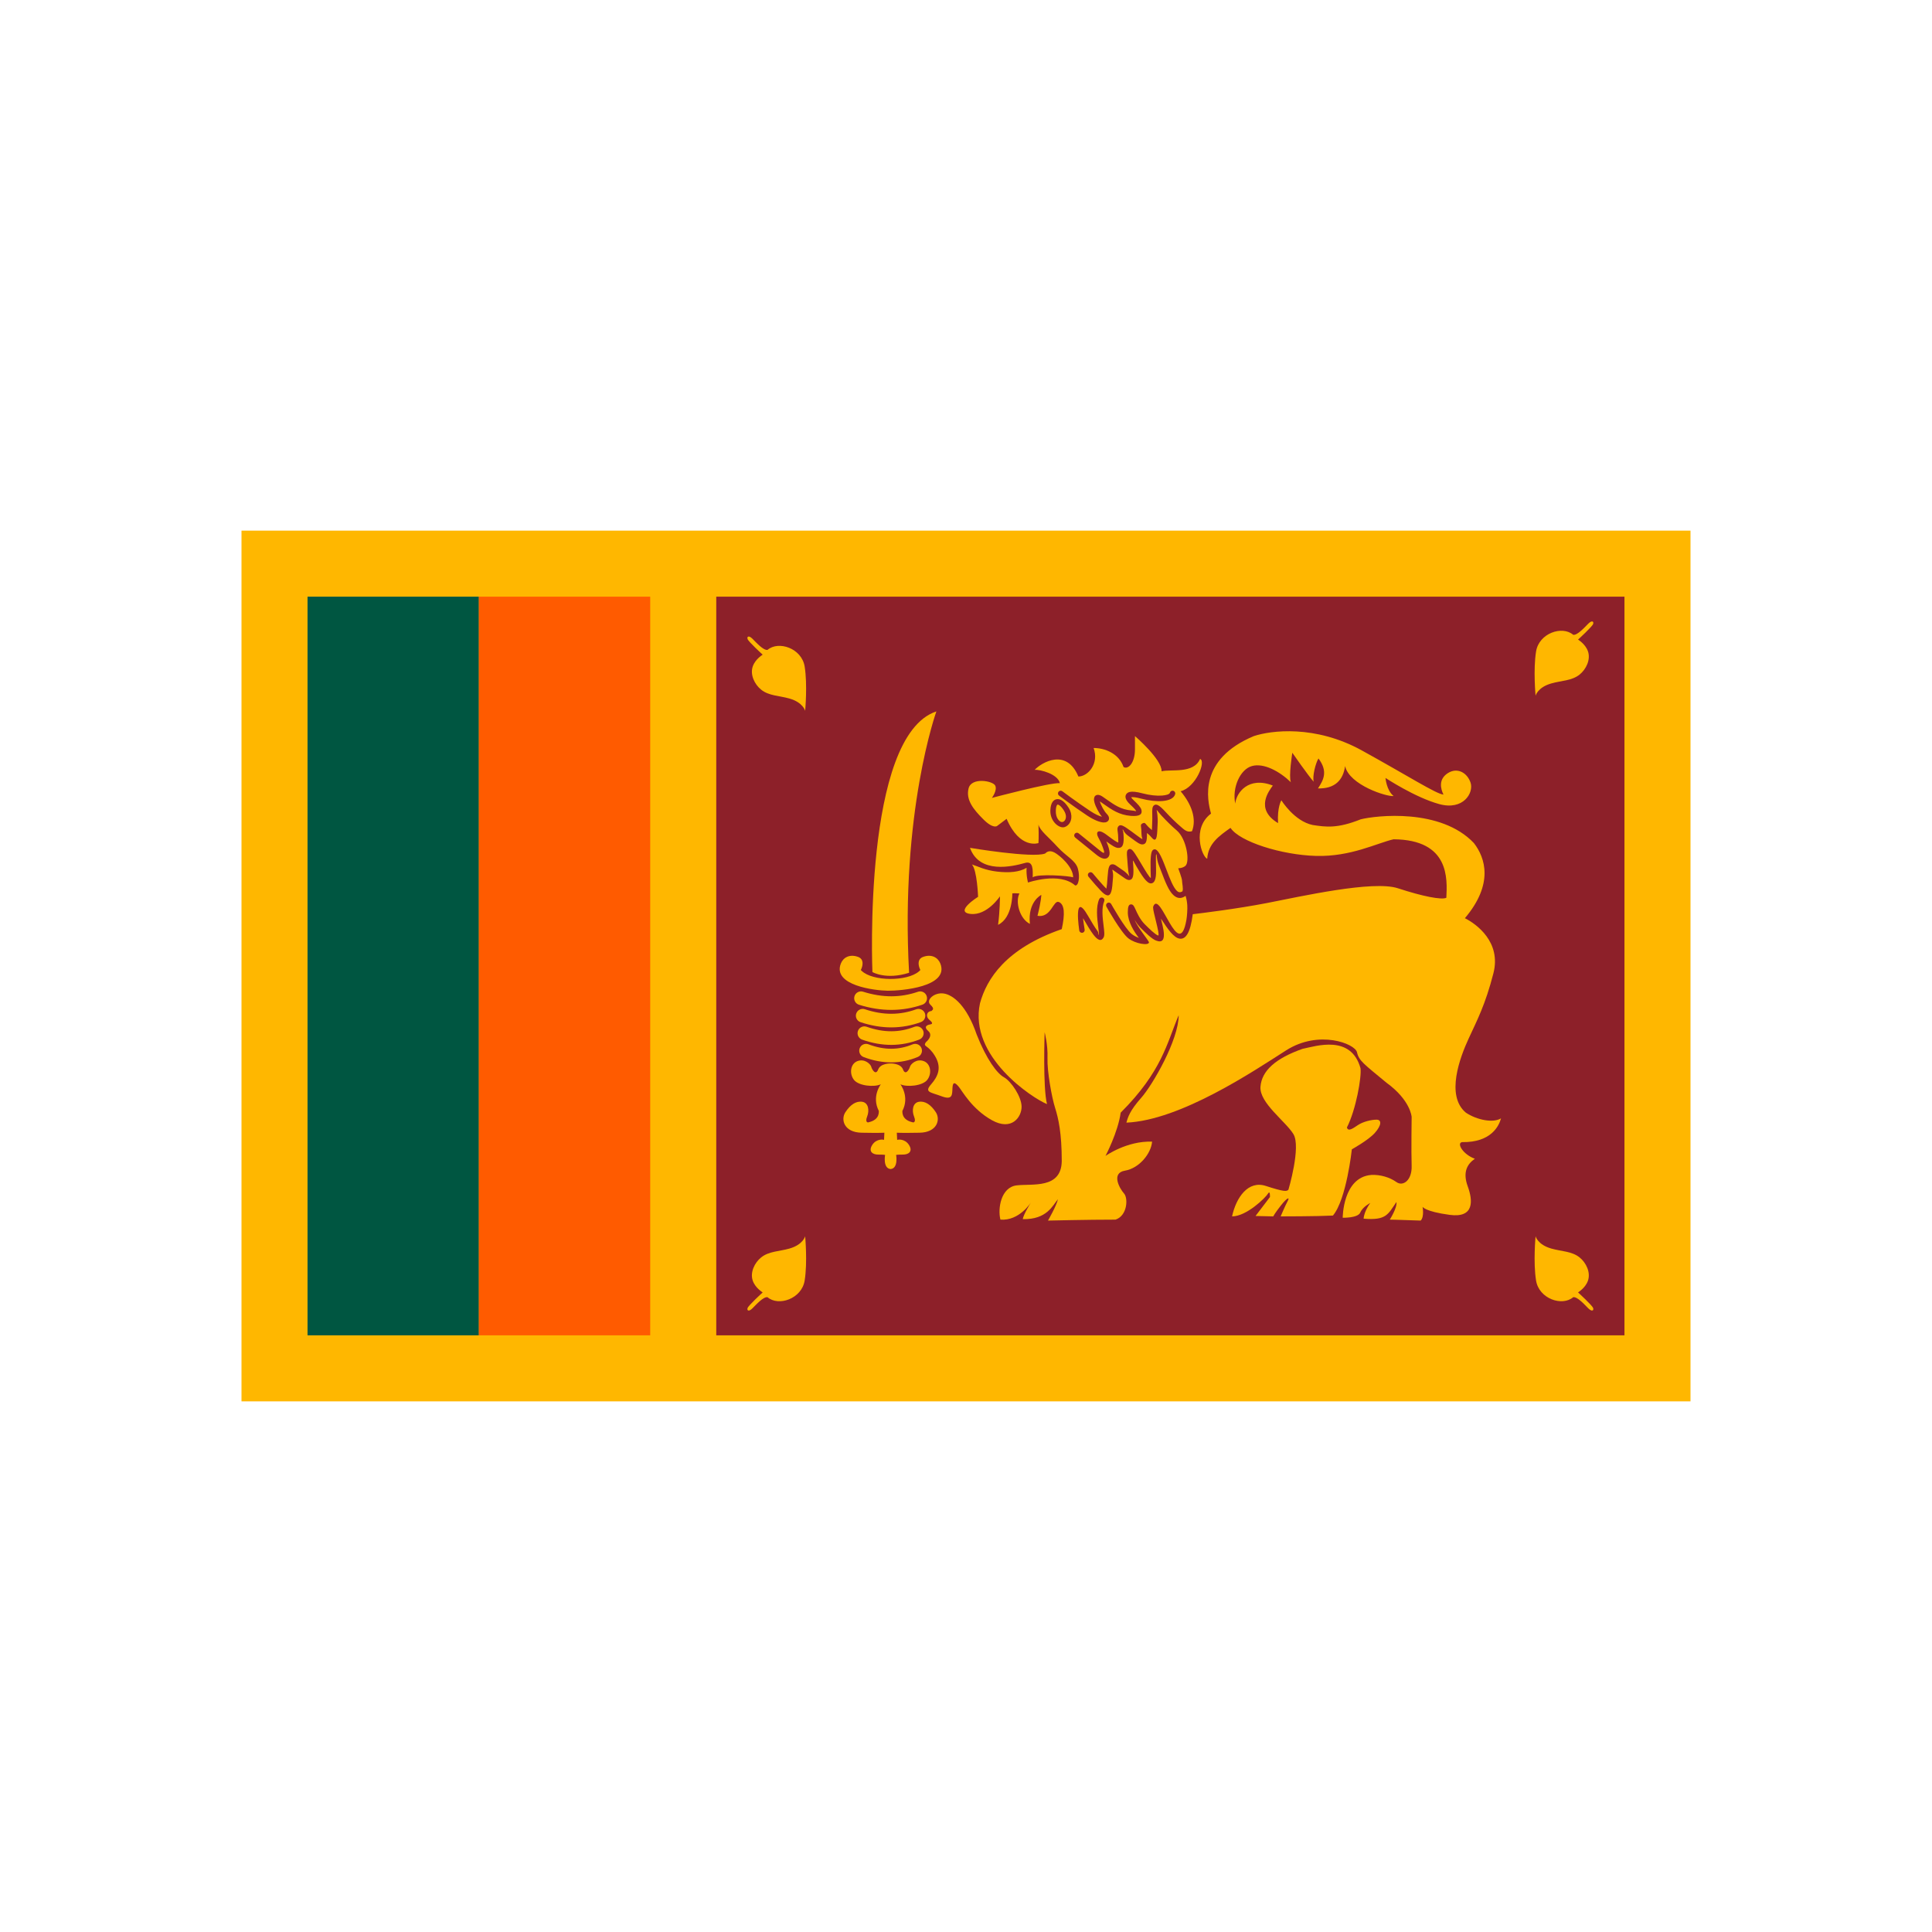 <?xml version="1.0" encoding="UTF-8"?>
<svg xmlns="http://www.w3.org/2000/svg" xmlns:xlink="http://www.w3.org/1999/xlink" xml:space="preserve" width="2048px" height="2048px" style="shape-rendering:geometricPrecision; text-rendering:geometricPrecision; image-rendering:optimizeQuality; fill-rule:evenodd; clip-rule:evenodd" viewBox="0 0 2048 2048">
 <defs>
  <style type="text/css">
   
    .fil4 {fill:none}
    .fil1 {fill:#005641}
    .fil2 {fill:#8D2029}
    .fil3 {fill:#FF5B00}
    .fil0 {fill:#FFB700}
   
  </style>
 </defs>
 <g id="Layer_x0020_1">
  <rect class="fil0" x="255.999" y="562.5" width="1536" height="923"></rect>
  <rect class="fil1" x="325.999" y="632.499" width="181.632" height="783.002"></rect>
  <rect class="fil2" x="759.262" y="632.499" width="962.739" height="783.002"></rect>
  <rect class="fil3" x="507.631" y="632.499" width="181.632" height="783.002"></rect>
  <g id="_233031424">
   <path id="_233032840" class="fil0" d="M1250.69 995.025l0 0zm-53.601 -62.204l0 0zm-2.219 -22.828l0 0zm1.292 -9.587l0 0zm-22.515 9.126l0 0zm37.415 -36.709l0 0zm345.796 228.019c9.078,-19.658 17.633,-35.779 26.2,-69.047 8.569,-33.258 -18.126,-52.416 -30.218,-58.465 30.724,-36.289 21.651,-64.007 9.559,-79.63 -35.274,-37.291 -103.798,-29.232 -119.932,-25.201 -25.198,10.082 -37.29,8.065 -50.902,6.048 -19.657,-4.031 -33.259,-26.21 -33.259,-26.21 0,0 -4.526,7.059 -3.523,24.195 -25.188,-15.125 -9.078,-34.77 -5.541,-39.814 -25.704,-10.082 -38.81,7.554 -39.811,19.148 -3.523,-16.631 5.033,-36.287 17.63,-39.81 12.6,-3.53 29.239,5.541 41.333,17.135 -2.535,-6.054 1.507,-31.248 1.507,-31.248 0.002,0 17.126,24.693 22.675,30.735 -1.518,-6.041 2.017,-19.654 5.047,-24.687 10.573,14.105 5.033,23.184 -0.508,31.753 17.633,0.498 26.706,-8.569 28.721,-23.687 4.539,20.152 44.349,32.755 51.41,31.746 -7.564,-6.04 -8.567,-19.149 -8.567,-19.149 0,0 31.232,20.662 56.947,27.716 25.695,7.057 36.773,-12.096 33.249,-22.674 -3.524,-10.589 -14.11,-16.634 -24.197,-10.082 -10.064,6.547 -7.556,16.631 -4.526,22.677 -7.556,-0.506 -37.291,-19.654 -86.673,-46.865 -49.394,-27.224 -96.254,-21.172 -114.392,-15.124 -58.974,24.696 -49.391,67.532 -45.361,82.149 -20.662,15.623 -9.57,45.866 -4.03,47.88 1.015,-16.127 12.598,-24.189 24.69,-32.755 9.585,14.611 53.921,28.724 90.716,29.73 36.783,1.012 64.492,-13.604 82.145,-17.635 59.462,0.507 56.936,41.831 55.935,61.993 -5.043,2.513 -25.207,-1.514 -51.409,-10.083 -26.197,-8.567 -102.3,8.569 -138.574,15.628 -31.989,6.211 -70.224,10.868 -78.839,11.885 -2.543,19.897 -7.429,26.477 -13.465,25.955l-0.204 -0.022c-6.596,-0.763 -13.184,-10.805 -19.478,-20.401l-0.334 -0.509 -0.116 -0.174 -0.148 -0.23c0.553,2.269 1.162,4.765 1.747,7.29 3.625,15.575 -0.08,18.735 -6.971,16.002 -4.446,-1.75 -10.583,-7.744 -16.143,-13.309 -2.59,-2.588 -4.695,-5.578 -6.396,-8.476 2.522,7.201 15.176,22.193 15.099,23.764 -0.213,3.63 -14.389,1.543 -21.855,-4.324 -7.948,-6.253 -23.215,-33.517 -23.261,-33.594 -0.787,-1.389 -0.293,-3.154 1.093,-3.93 1.385,-0.777 3.152,-0.289 3.941,1.102 0.032,0.07 14.739,26.31 21.795,31.867 2.445,1.915 5.134,3.208 7.566,4.069 -5.086,-6.557 -11.71,-17.008 -11.71,-27.013 0,-6.064 0.914,-8.499 3.48,-8.499 2.276,0 3.221,2.111 4.671,5.336 1.814,4.042 4.866,10.788 9.674,15.604 5.167,5.167 10.829,10.715 14.173,12.038 0.892,0.352 0.945,-1.85 -0.797,-9.344 -0.922,-4.003 -1.678,-7.032 -2.285,-9.572 -1.633,-6.658 -2.546,-10.414 -1.883,-12.023 7.443,-18.067 27.045,60.423 35.098,14.289 0.696,-4.046 1.167,-11.57 0.899,-15.46 -0.235,-3.339 -0.823,-6.984 -1.812,-9.886 -4.864,3.528 -9.109,2.688 -12.971,-0.881 -5.033,-4.649 -8.792,-14.515 -12.587,-24.476 -0.958,-2.505 -1.915,-5.022 -2.717,-7.024 -2.824,-7.076 -1.903,-12.377 -2.914,-11.623 -0.347,0.259 -0.338,5.856 -0.09,16.928 0.215,9.922 -1.883,13.779 -5.428,13.861 -4.615,0.099 -10.054,-9.069 -15.367,-17.994 -4.391,-7.389 -3.898,-8.891 -3.357,-0.275 0.654,10.374 -0.37,14.206 -3.918,14.634l-0.301 0.028c-2.13,0.138 -4.146,-1.324 -6.94,-3.347 -1.212,-0.881 -2.61,-1.886 -4.039,-2.815 -1.734,-1.131 -3.064,-2.094 -4.188,-2.898 -1.474,-1.078 -2.476,-1.809 -2.546,-1.817 -0.909,-0.057 0.891,2.046 0.476,7.858 -0.553,7.708 -0.98,12.281 -1.736,14.835 -1.519,5.199 -3.737,5.49 -7.52,2.983l-0.066 -0.06c-3.581,-2.387 -16.675,-18.214 -16.721,-18.262 -1.015,-1.222 -0.846,-3.041 0.371,-4.067 1.238,-1.013 3.052,-0.853 4.076,0.378 0.034,0.034 10.573,12.782 14.568,16.397 0.463,-2.291 0.802,-6.332 1.252,-12.61 0.72,-10.13 1.543,-13.52 5.706,-13.223 1.724,0.124 3.278,1.248 5.541,2.898 1.137,0.817 2.478,1.796 3.941,2.734 11.574,7.491 7.263,12.679 6.272,-3.309 -0.191,-3.122 -0.463,-6.102 -0.664,-8.505l-0.021 -0.256c-0.451,-5.192 -0.677,-8.119 1.313,-9.331 -0.021,-0.033 0.363,-0.202 0.406,-0.217 2.805,-1.299 5.055,2.141 9.683,9.651 0.979,1.596 2.187,3.619 3.39,5.646 4.459,7.494 9.028,15.193 10.279,15.17 0.046,-0.007 -0.11,-2.21 -0.235,-7.976 -0.304,-13.07 0.246,-20.092 2.454,-21.699 3.559,-2.636 7.015,2.435 11.697,14.128 1.048,2.621 1.902,4.874 2.761,7.124 3.546,9.321 7.069,18.558 11.087,22.277 1.657,1.509 3.57,1.804 5.923,0.169l-0.125 -0.071c1.016,-2.524 -0.494,-8.572 -0.494,-11.094 0,-2.52 -4.041,-13.101 -4.041,-13.101 0,0 4.534,0 7.564,-2.517 5.091,-4.252 1.251,-28.716 -8.983,-37.462 -4.91,-4.198 -10.459,-9.534 -16.361,-15.943 -9.007,-9.808 -2.983,-7.951 -4.108,10.018 -0.485,7.8 -0.034,20.704 -6.195,13.416 -0.765,-0.899 -2.115,-2.504 -4.414,-4.375l-0.651 -0.533 0.009 0.973c0,7.755 -0.82,11.125 -5.02,11.125 -2.58,0 -5.698,-2.322 -11.091,-6.325l-4.063 -3.004c-4.944,-3.615 -4.819,-7.352 -5.678,-6.178 -0.313,0.441 0.43,0.351 0.586,1.534 0.25,1.861 0.585,4.31 0.585,7.14 0.004,7.469 -1.371,10.811 -6.022,10.537 -2.757,-0.161 -6.529,-2.557 -12.36,-6.872 0.526,1.212 1.056,2.533 1.573,3.95 1.599,4.485 2.074,7.619 1.768,9.7 -0.269,1.723 -1.012,2.946 -2.152,3.737l-0.289 0.197c-1.215,0.738 -2.636,0.874 -4.168,0.542 -2.193,-0.465 -4.807,-2 -7.239,-3.987 -2.97,-2.437 -22.471,-18.208 -22.517,-18.243 -1.241,-1.006 -1.429,-2.825 -0.417,-4.059 1.002,-1.246 2.828,-1.43 4.065,-0.425 0.045,0.038 13.723,11.027 22.539,18.24 6.079,4.982 4.93,1.717 2.961,-3.752 -1.665,-4.657 -3.648,-8.28 -4.864,-10.534 -2.588,-4.739 -0.619,-9.615 8.917,-2.437l1.474 1.101c5.992,4.483 9.515,6.976 11.047,7.063 0.09,0.013 -0.125,-1.494 -0.125,-4.756 0,-2.588 -0.281,-4.742 -0.508,-6.399 -0.334,-2.539 -0.573,-4.26 0.485,-5.693 2.161,-2.966 5.315,-1.239 13.768,4.931l4.08 3.028c4.401,3.272 6.958,5.174 7.644,5.174 0.641,0 -0.789,-1.619 -0.789,-5.334 0,-3.804 -0.304,-6.054 -0.462,-7.198 -0.268,-2.016 -0.384,-3.012 1.522,-3.972l0.257 -0.116c1.959,-0.893 2.611,-0.058 3.873,1.494 0.698,0.859 2.14,2.616 4.907,4.864l0.97 0.826c0.024,-1.598 0.077,-3.497 0.215,-5.721 0.281,-4.322 0.2,-8.019 0.145,-10.925 -0.102,-4.695 -0.158,-7.755 1.587,-9.357 2.623,-2.414 5.91,-0.38 12.409,6.685 5.752,6.243 11.134,11.42 15.852,15.469 3.804,3.241 6.892,6.725 12.285,5.06 5.055,-13.108 -0.498,-28.73 -12.083,-42.339 16.123,-4.028 27.202,-31.746 20.662,-34.271 -7.059,16.13 -30.738,10.59 -40.826,13.108 0.507,-12.6 -28.226,-37.296 -28.226,-37.296l0 14.113c0,14.112 -7.05,21.664 -12.093,18.647 -5.034,-14.614 -20.155,-20.16 -31.74,-20.16 6.048,16.63 -6.046,30.236 -16.134,30.236 -12.587,-30.236 -38.798,-15.119 -46.354,-7.059 6.045,-0.498 24.68,4.541 26.706,14.12 -9.58,-1.006 -72.057,15.623 -72.057,15.623 0,0 6.046,-8.059 3.522,-13.102 -2.531,-5.04 -25.197,-9.074 -28.226,3.025 -3.015,12.09 5.033,22.172 15.628,32.755 10.574,10.583 14.616,7.059 14.616,7.059l10.075 -7.567c14.11,32.767 33.754,25.709 33.754,25.709 0,0 0.508,-6.553 0,-19.654 1.522,6.547 11.104,13.605 20.167,23.683 9.074,10.083 19.14,14.11 21.66,23.179 2.535,9.078 0.508,18.655 -3.006,17.643 -16.641,-14.611 -49.9,-3.015 -49.9,-3.015 0,0 -2.013,-7.059 -1.509,-15.632 -7.564,4.534 -18.137,5.55 -31.24,4.036 -13.105,-1.512 -20.165,-5.545 -26.708,-7.566 5.541,6.054 6.543,34.277 6.543,34.277 0,0 -25.704,16.134 -8.061,18.144 17.628,2.017 31.24,-18.648 31.24,-18.648 0,0 0,15.627 -2.003,30.243 15.606,-7.564 15.112,-33.266 15.112,-33.266 0,0 0,-0.507 7.553,0 -4.539,8.57 0,26.711 11.092,32.254 -2.522,-23.683 12.09,-30.744 12.09,-30.744 0.002,0 0,6.048 -4.042,22.179 14.627,2.517 16.642,-17.135 22.686,-14.617 6.048,2.52 6.555,12.6 3.03,28.73 -59.468,20.659 -79.635,52.912 -86.682,78.62 -12.093,56.449 55.935,100.808 71.058,106.857 -4.527,-17.148 -2.522,-76.113 -2.522,-76.113 0,0 3.533,13.104 3.027,27.224 -0.506,14.106 4.537,41.828 8.072,52.916 3.515,11.089 7.048,26.707 7.048,56.443 -0.506,29.735 -31.242,23.691 -47.874,25.704 -16.628,2.026 -20.152,24.693 -17.135,36.3 20.154,1.498 32.248,-18.162 32.248,-18.162 0,0 -8.053,13.107 -8.561,17.654 25.697,0.508 31.741,-14.627 37.282,-21.165 -1.509,7.046 -10.573,22.675 -10.573,22.675 0.002,0 41.828,-1.002 71.564,-1.002 12.587,-4.043 13.599,-22.688 9.063,-27.722 -4.525,-5.042 -14.11,-21.683 1.012,-24.204 15.122,-2.512 27.722,-18.141 28.723,-30.738 -26.719,-1.015 -49.382,15.122 -49.382,15.122 0,-0.002 13.104,-24.702 16.111,-45.872 43.854,-43.843 48.888,-73.586 61.483,-103.313 0,26.199 -27.717,74.086 -39.81,87.697 -12.092,13.612 -14.107,20.662 -15.617,26.212 57.455,-2.533 134.556,-54.438 169.324,-76.619 34.768,-22.179 73.074,-7.057 75.1,2.016 2.001,9.076 7.541,12.601 31.233,32.258 25.691,18.645 26.704,36.301 26.704,36.301 0,-0.005 -0.506,36.781 0,51.902 0.507,15.119 -9.073,22.18 -16.121,17.137 -7.059,-5.047 -17.139,-8.063 -26.719,-7.556 -30.23,2.509 -30.23,45.353 -30.23,45.353 0,0 16.123,0.503 18.644,-5.541 2.535,-6.046 10.584,-10.089 10.584,-10.089 0.002,0 -6.553,8.569 -7.061,16.641 24.2,2.016 25.717,-4.548 34.782,-17.642 1.002,6.057 -7.059,18.657 -7.059,18.657 0,0 5.55,0 32.764,1.002 4.031,-4.03 2.004,-14.614 2.004,-14.614 0,0 2.522,5.03 28.73,8.557 26.203,3.533 24.693,-15.111 19.143,-30.23 -5.541,-15.122 -0.498,-23.7 7.564,-29.241 -12.597,-4.526 -19.657,-16.618 -13.6,-17.633 31.246,0.507 39.305,-17.643 41.322,-25.199 -8.072,5.047 -25.197,2.006 -37.291,-6.057 -21.673,-18.138 -6.057,-58.963 3.017,-78.621zm-387.019 -119.513c0.72,5.719 1.274,10.216 -0.022,12.485 -2.655,4.646 -6.392,2.756 -10.931,-3.249 -2.94,-3.895 -6.622,-10.044 -10.73,-17.134 -0.36,-0.632 1.599,12.028 1.609,12.066 0.24,1.574 -0.833,3.052 -2.408,3.295 -1.586,0.237 -3.052,-0.837 -3.298,-2.414 -0.022,-0.12 -6.624,-43.095 9.119,-15.829 3.941,6.855 7.509,12.782 10.337,16.532 1.225,1.637 0.767,4.752 1.27,3.862 0.338,-0.598 -0.112,-4.258 -0.696,-8.908 -1.082,-8.751 -2.546,-20.535 1.102,-28.906 0.644,-1.465 2.342,-2.134 3.807,-1.498 1.465,0.639 2.13,2.344 1.483,3.806 -2.994,6.894 -1.643,17.802 -0.641,25.892zm-43.73 -142.569l0 0zm47.267 32.42c-0.944,0.514 -2.196,0.746 -3.679,0.672 -3.594,-0.181 -9.763,-2.342 -17.42,-7.448 -14.49,-9.661 -29.601,-20.998 -29.647,-21.029 -1.283,-0.964 -1.527,-2.777 -0.561,-4.052 0.967,-1.274 2.78,-1.53 4.041,-0.562 0.048,0.034 14.907,11.167 29.388,20.822 5.415,3.617 9.75,5.535 12.666,6.211 -3.072,-3.586 -6.72,-10.396 -7.982,-15.043 -0.43,-1.599 -0.621,-3.067 -0.462,-4.264 0.28,-2.228 1.442,-3.641 3.705,-3.881 1.416,-0.157 3.242,0.416 5.505,1.971 1.417,0.969 2.748,1.91 4.062,2.838 8.098,5.696 15.382,10.822 26.2,11.688 3.737,0.302 5.193,0.996 5.145,0.775 -0.358,-1.416 -3.128,-4.123 -6.259,-7.02 -2.476,-2.285 -4.133,-4.528 -4.739,-6.47 -0.508,-1.639 -0.363,-3.157 0.494,-4.472 0.776,-1.196 2.061,-2.031 3.874,-2.428 2.634,-0.572 6.958,-0.214 13.252,1.468 7.791,2.07 15.278,2.839 20.965,2.38 4.661,-0.385 7.801,-1.42 8.25,-3.025 0.406,-1.545 2.006,-2.445 3.537,-2.026 1.541,0.417 2.445,2.001 2.027,3.539 -1.149,4.251 -6.215,6.697 -13.363,7.29 -6.286,0.51 -14.458,-0.319 -22.881,-2.567 -5.246,-1.398 -8.61,-1.778 -10.448,-1.423 0.441,0.906 1.465,2.096 2.952,3.467 3.817,3.542 7.228,7.005 7.961,9.887 1.114,4.512 -1.556,7.17 -11.225,6.402 -12.386,-0.991 -20.288,-6.552 -29.072,-12.736 -1.252,-0.885 -2.535,-1.788 -3.817,-2.667 1.239,4.304 4.672,10.563 7.26,13.15 1.657,1.644 2.458,3.272 2.513,4.704 0.066,1.717 -0.71,3.032 -2.242,3.849zm-40.003 1.99c-1.273,1.727 -3.006,2.976 -4.93,3.592 -5.474,1.742 -15.572,-5.822 -15.011,-18.116 0.182,-3.803 0.992,-6.619 2.254,-8.473 1.114,-1.663 2.588,-2.643 4.299,-2.968 1.612,-0.301 3.312,0.013 5.023,0.92 2.498,1.323 5.203,4.051 7.71,8.039 2.467,3.9 3.255,7.685 2.94,10.912 -0.236,2.37 -1.069,4.457 -2.285,6.094z"></path>
   <path id="_233032360" class="fil0" d="M1137.58 929.99c0,-11.091 -14.107,-23.186 -19.648,-26.207 -5.536,-3.024 -8.565,-0.506 -10.088,1.004 -13.599,5.043 -79.622,-6.048 -79.622,-6.044 10.075,28.223 45.351,19.65 57.949,16.126 9.583,-3.028 8.569,8.062 8.569,15.122 5.541,-4.03 38.81,-1.512 42.84,0z"></path>
   <path id="_233031616" class="fil0" d="M963.668 1031.16c-9.39,-170.628 28.935,-277.043 28.935,-277.043 -78.376,25.969 -67.801,276.298 -67.801,276.298 0,0 14.591,8.575 38.867,0.745z"></path>
   <path id="_233031640" class="fil0" d="M981.411 1104.83l0 0zm82.935 37.187c-7.443,-4.088 -18.6,-18.961 -29.015,-45.36 -10.414,-30.492 -24.915,-42.027 -34.959,-43.512 -10.031,-1.483 -19.331,7.061 -14.128,11.896 5.202,4.84 1.857,5.582 1.114,6.699 -5.212,0.371 -6.317,5.942 -2.229,9.299 4.085,3.343 3.345,4.456 1.115,4.83 -2.232,0.371 -8.173,1.858 -2.232,7.069 5.947,5.203 -2.597,11.893 -2.6,11.893 -3.341,5.202 2.23,2.241 9.66,14.512 7.443,12.261 3.357,21.572 -4.076,30.118 -7.442,8.544 -0.752,8.173 11.148,12.632 11.901,4.472 11.145,-1.858 11.518,-8.917 0.383,-7.058 2.983,-5.572 6.698,-1.114 3.726,4.459 13.769,23.428 34.971,35.331 21.189,11.888 31.605,-3.346 31.603,-14.131 0,-10.787 -11.154,-27.145 -18.588,-31.245z"></path>
   <path id="_233032048" class="fil0" d="M941.183 1050.2c13.996,0.122 65.268,-4.003 55.642,-28.762 -2.499,-6.412 -9.265,-10.338 -18.182,-7.127 -6.352,2.275 -5.101,8.537 -3.933,11.824 0.881,2.435 1.522,1.73 -0.606,3.581 -12.431,10.838 -48.954,10.664 -60.63,-0.507 -1.296,-1.233 -1.003,-0.715 -0.384,-2.248 1.217,-2.936 3.324,-10.161 -3.602,-12.651 -8.904,-3.204 -15.678,0.715 -18.176,7.127 -8.994,23.132 35.886,28.629 49.871,28.762z"></path>
   <path id="_233031472" class="fil0" d="M977.788 1064.99c3.781,-1.292 5.796,-5.402 4.502,-9.185 -1.296,-3.781 -5.43,-5.796 -9.21,-4.496 -9.007,3.099 -18.298,4.749 -27.879,4.794 -9.671,0.044 -19.781,-1.53 -30.341,-4.86 -3.817,-1.188 -7.877,0.945 -9.065,4.761 -1.187,3.814 0.945,7.873 4.762,9.058 11.923,3.748 23.487,5.528 34.701,5.483 11.306,-0.057 22.134,-1.959 32.53,-5.554z"></path>
   <path id="_233031568" class="fil0" d="M976.118 1083.48c3.763,-1.363 5.698,-5.493 4.337,-9.255 -1.362,-3.75 -5.505,-5.685 -9.255,-4.322 -8.409,3.06 -17.081,4.695 -26.065,4.74 -9.065,0.044 -18.511,-1.509 -28.364,-4.809 -3.769,-1.261 -7.867,0.778 -9.131,4.56 -1.273,3.782 0.767,7.883 4.552,9.144 11.372,3.791 22.369,5.582 33,5.537 10.73,-0.054 21.02,-1.982 30.926,-5.595z"></path>
   <path id="_233031664" class="fil0" d="M974.488 1101.97c3.726,-1.441 5.571,-5.62 4.133,-9.344 -1.443,-3.728 -5.62,-5.576 -9.335,-4.146 -7.813,3.041 -15.874,4.649 -24.208,4.695 -8.409,0.044 -17.192,-1.498 -26.4,-4.762 -3.774,-1.341 -7.893,0.641 -9.224,4.404 -1.328,3.77 0.654,7.903 4.414,9.229 10.743,3.808 21.158,5.609 31.268,5.576 10.176,-0.07 19.963,-2.004 29.353,-5.653z"></path>
   <path id="_233031808" class="fil0" d="M920.592 1107l0 0zm52.273 13.433c3.693,-1.531 5.439,-5.75 3.907,-9.446 -1.532,-3.693 -5.764,-5.435 -9.446,-3.893 -7.217,2.983 -14.647,4.57 -22.325,4.615 -7.759,0.058 -15.887,-1.485 -24.409,-4.708 -3.729,-1.408 -7.905,0.485 -9.313,4.213 -1.407,3.738 0.485,7.902 4.222,9.309 10.155,3.862 20.007,5.675 29.552,5.621 9.676,-0.058 18.927,-2.017 27.811,-5.711z"></path>
   <path id="_233031688" class="fil0" d="M982.866 1144.77c5.122,-6.418 4.018,-17.113 -3.671,-19.959 -7.678,-2.863 -13.896,3.207 -14.626,6.054 -0.732,2.85 -4.763,9.617 -7.319,2.85 -2.567,-6.78 -13.185,-6.406 -13.185,-6.406 0,0 -10.605,-0.373 -13.175,6.406 -2.543,6.767 -6.583,0 -7.304,-2.85 -0.735,-2.848 -6.95,-8.917 -14.636,-6.054 -7.683,2.846 -8.784,13.541 -3.663,19.959 5.124,6.418 21.585,7.848 28.364,4.628 0.178,0 -10.065,12.837 -2.016,28.342 -0.363,-0.183 1.825,9.095 -10.976,11.946 -0.36,0.357 -4.023,0.357 -1.479,-6.058 2.57,-6.418 1.479,-14.614 -5.109,-15.686 -6.587,-1.08 -12.807,3.198 -17.929,11.046 -5.124,7.847 -1.463,21.393 17.199,21.741 18.654,0.36 24.137,0 24.137,0l-0.361 7.67c-0.36,-0.53 -8.048,-1.599 -12.426,5.166 -4.391,6.767 0,10.337 6.2,10.337 6.227,0 7.331,0.358 7.331,0.358 0,0 -2.565,14.267 5.844,14.975 8.422,-0.709 5.867,-14.975 5.867,-14.975 0,0 1.091,-0.358 7.318,-0.358 6.214,0 10.617,-3.57 6.214,-10.337 -4.391,-6.765 -12.07,-5.696 -12.441,-5.166l-0.37 -7.67c0,0 5.504,0.36 24.16,0 18.657,-0.347 22.315,-13.893 17.193,-21.741 -5.122,-7.847 -11.349,-12.125 -17.937,-11.046 -6.583,1.069 -7.678,9.268 -5.121,15.686 2.569,6.415 -1.081,6.415 -1.462,6.058 -12.791,-2.851 -10.61,-12.129 -10.966,-11.946 8.05,-15.504 -2.209,-28.342 -2.016,-28.342 6.778,3.221 23.237,1.791 28.363,-4.628z"></path>
   <path id="_233031160" class="fil0" d="M1427.78 1195.18c9.604,-18.769 15.719,-53.681 14.414,-62.836 -10.044,-35.783 -46.702,-23.564 -61.533,-20.502 -28.361,10.018 -43.199,23.114 -44.508,40.137 -1.317,17.014 26.617,36.647 34.904,50.18 8.288,13.523 -5.248,58.897 -5.248,58.897 -1.734,2.186 -5.233,2.183 -23.991,-3.917 -18.769,-6.115 -31.423,12.215 -35.784,32.28 15.268,0 35.343,-19.638 37.967,-23.994 2.611,-4.369 2.186,3.488 2.186,3.488l-15.268 20.078 18.757 0.429c0,0 1.744,-3.491 8.285,-11.778 6.542,-8.287 9.606,-9.165 6.983,-4.368 -2.614,4.807 -7.408,16.146 -7.411,16.146 0,0 38.395,0 55.417,-0.868 14.392,-17.01 20.067,-70.246 20.067,-70.246 0,0 17.46,-9.604 24.441,-17.461 6.984,-7.847 7.421,-13.95 1.744,-13.95 -5.673,0 -14.399,2.171 -19.634,5.662 -5.238,3.491 -10.48,7.42 -11.79,2.623z"></path>
   <path id="_233031112" class="fil0" d="M1119.22 858.899l0 0zm10.685 7.607c0.215,-2.049 -0.36,-4.55 -2.072,-7.267 -1.956,-3.102 -3.872,-5.127 -5.528,-5.995 -0.53,-0.288 -0.967,-0.409 -1.248,-0.356 -0.169,0.035 -0.36,0.204 -0.587,0.529 -0.673,1.013 -1.127,2.816 -1.247,5.481 -0.406,8.933 4.299,11.764 5.154,12.204l0.044 0.015 0.035 0.024c0.776,0.314 1.554,0.332 2.241,0.11 0.767,-0.235 1.474,-0.769 2.036,-1.522 0.622,-0.835 1.05,-1.936 1.172,-3.223z"></path>
  </g>
  <g id="_233030632">
   <g>
    <path id="_233030872" class="fil0" d="M1674.43 715.078c6.941,-5.562 11.978,-15.964 8.824,-24.784 -2.823,-7.931 -10.595,-12.274 -10.453,-12.338 0.151,-0.052 15.071,-13.761 15.984,-16.501 0.911,-2.739 -1.219,-4.259 -5.179,-0.301 -3.961,3.959 -11.566,12.484 -15.939,11.761 -11.671,-10.029 -36.237,-1.726 -39.368,17.627 -3.132,19.356 -0.523,46.967 -0.523,46.967 0,0 2.085,-8.875 16.7,-13.043 10.833,-3.099 21.67,-2.747 29.955,-9.387z"></path>
    <path id="_233030776" class="fil0" d="M1683.25 1357.71c3.154,-8.824 -1.883,-19.232 -8.824,-24.793 -8.285,-6.643 -19.122,-6.291 -29.955,-9.385 -14.615,-4.168 -16.7,-13.045 -16.7,-13.045 0,0 -2.609,27.618 0.523,46.97 3.131,19.345 27.698,27.66 39.368,17.627 4.372,-0.726 11.978,7.807 15.939,11.76 3.96,3.96 6.09,2.435 5.179,-0.299 -0.913,-2.743 -15.833,-16.445 -15.984,-16.506 -0.142,-0.06 7.63,-4.408 10.453,-12.329z"></path>
   </g>
   <g>
    <path id="_233031208" class="fil0" d="M853.495 753.508c0,0 2.606,-27.611 -0.526,-46.967 -3.13,-19.352 -27.7,-27.655 -39.366,-17.627 -4.372,0.723 -11.985,-7.802 -15.945,-11.761 -3.954,-3.958 -6.085,-2.438 -5.174,0.301 0.913,2.74 15.835,16.449 15.98,16.501 0.146,0.064 -7.625,4.407 -10.456,12.338 -3.152,8.82 1.891,19.223 8.836,24.784 8.276,6.64 19.111,6.288 29.948,9.387 14.615,4.168 16.703,13.043 16.703,13.043z"></path>
    <path id="_233031328" class="fil0" d="M852.969 1357.46c3.131,-19.352 0.526,-46.97 0.526,-46.97 0,0 -2.088,8.877 -16.703,13.045 -10.837,3.094 -21.672,2.743 -29.948,9.385 -6.945,5.561 -11.988,15.969 -8.836,24.793 2.831,7.922 10.603,12.269 10.456,12.329 -0.145,0.061 -15.067,13.763 -15.98,16.506 -0.911,2.734 1.22,4.259 5.174,0.299 3.96,-3.953 11.572,-12.487 15.945,-11.76 11.666,10.034 36.236,1.719 39.366,-17.627z"></path>
   </g>
  </g>
 </g>
 <rect class="fil4" width="2048" height="2048"></rect>
</svg>
